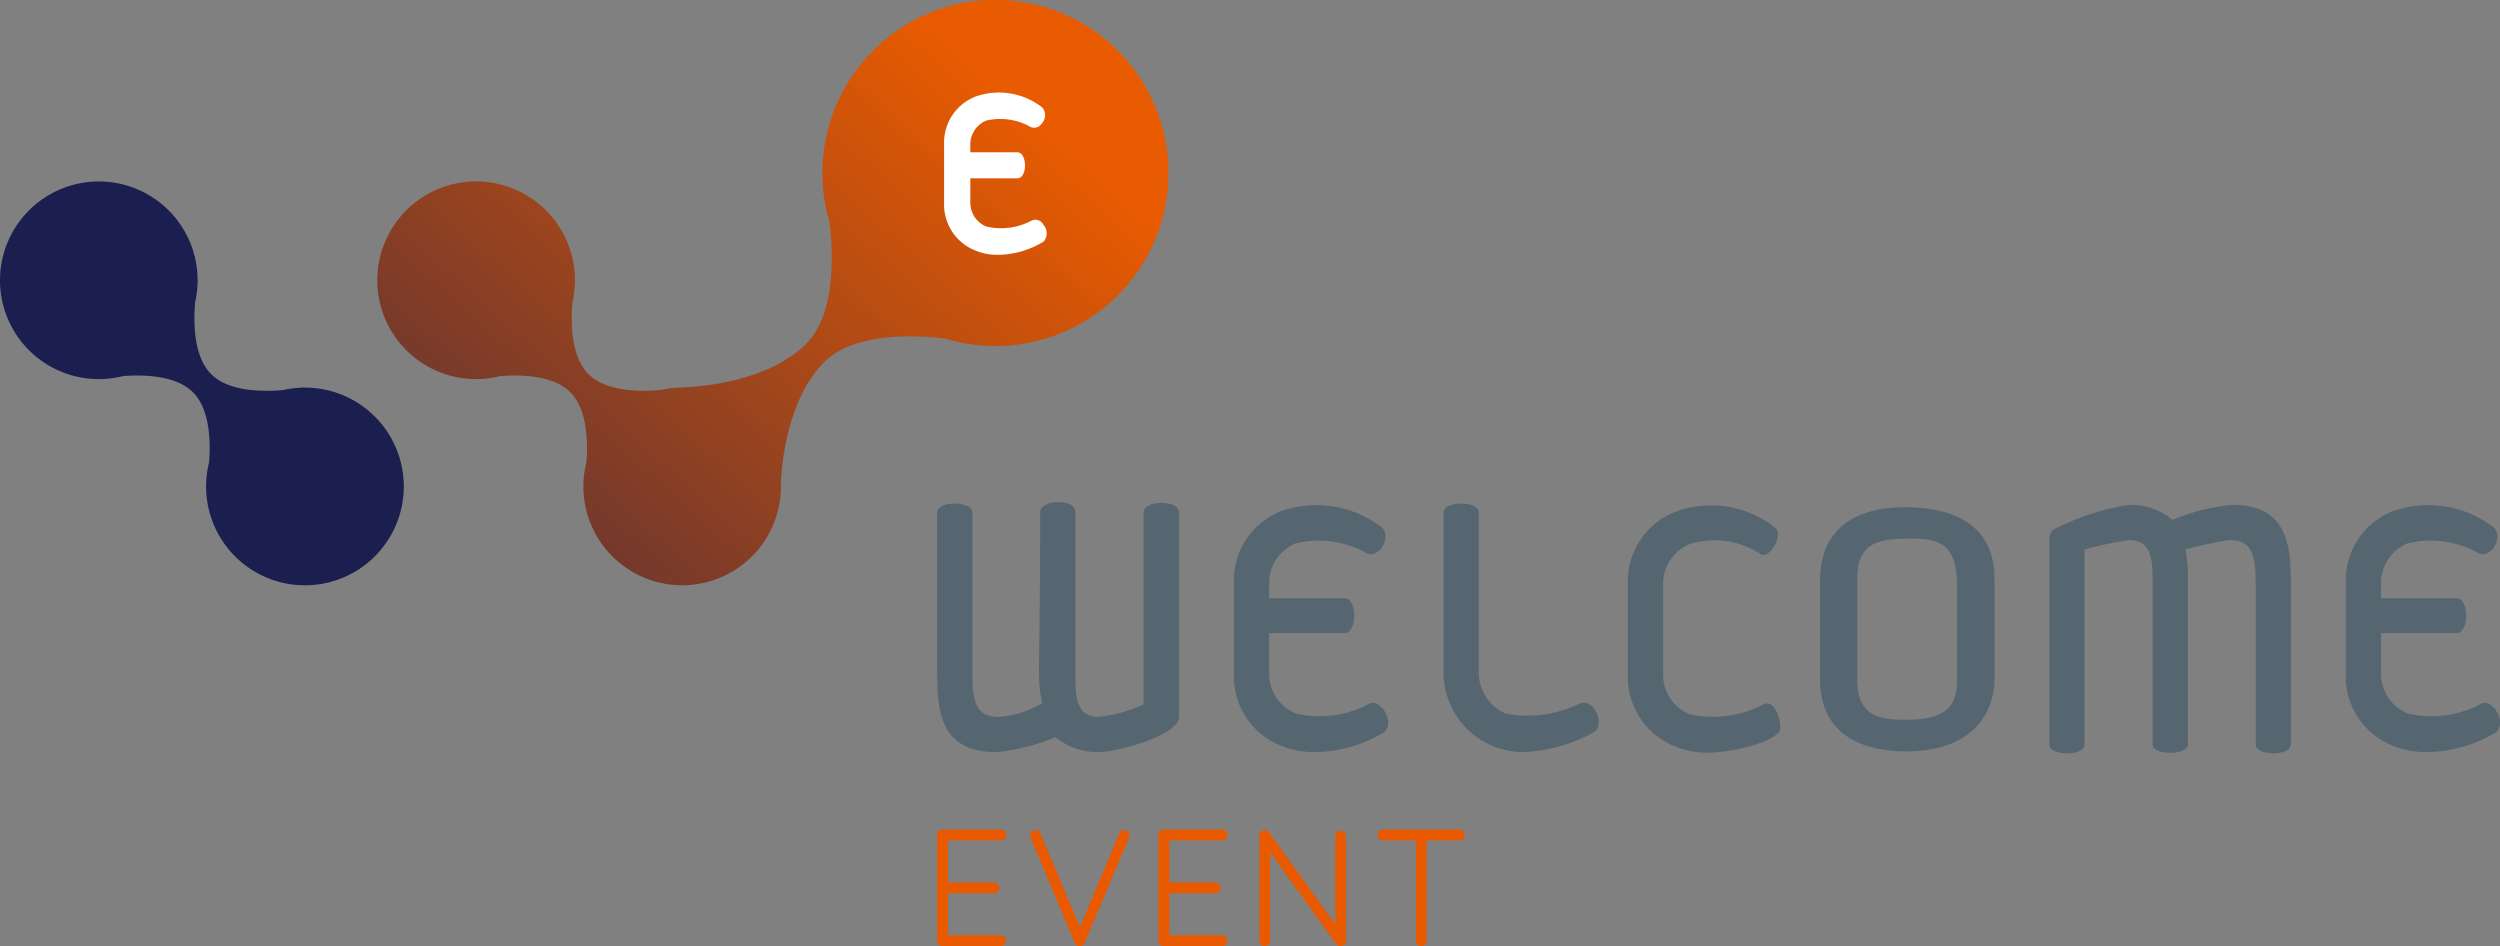 <svg xmlns="http://www.w3.org/2000/svg" xmlns:xlink="http://www.w3.org/1999/xlink" width="133.411" height="50.491" viewBox="0 0 133.411 50.491">
  <rect x="0" y="0" width="133.411" height="50.491" fill="#808080" stroke="none"/>
  <defs>
    <linearGradient id="linear-gradient" x1="0.671" x2="-0.893" y2="1.299" gradientUnits="objectBoundingBox">
      <stop offset="0" stop-color="#e95b00"/>
      <stop offset="0.657" stop-color="#3b2842"/>
      <stop offset="1" stop-color="#1a1f4f"/>
    </linearGradient>
  </defs>
  <g id="Groupe_175086" data-name="Groupe 175086" transform="translate(0)">
    <path id="Tracé_8302" data-name="Tracé 8302" d="M1353.077,2704.618a.289.289,0,0,0,0-.578h-3.12a.288.288,0,0,0-.286.283v5.653a.288.288,0,0,0,.262.286h3.144a.29.29,0,0,0,0-.579h-2.827v-2.239h2.463a.29.29,0,0,0,0-.579h-2.463v-2.247Z" transform="translate(-1299.662 -2659.772)" fill="#e95a00"/>
    <path id="Tracé_8303" data-name="Tracé 8303" d="M1368.325,2704.154a.279.279,0,0,0-.229-.006.251.251,0,0,0-.145.151l-2.105,5-2.1-5a.283.283,0,0,0-.378-.147.3.3,0,0,0-.153.379l2.35,5.592a.034.034,0,0,0,.007.013.066.066,0,0,0,.017.031.225.225,0,0,0,.126.124.07.07,0,0,0,.018.01v0a.26.26,0,0,0,.111.016.251.251,0,0,0,.087-.018.077.077,0,0,0,.026-.005.279.279,0,0,0,.171-.225l2.345-5.541a.293.293,0,0,0-.15-.374" transform="translate(-1308.219 -2659.826)" fill="#e95a00"/>
    <path id="Tracé_8304" data-name="Tracé 8304" d="M1385.236,2704.618a.289.289,0,0,0,0-.578h-3.121a.288.288,0,0,0-.285.283v5.653a.287.287,0,0,0,.261.286h3.145a.29.29,0,0,0,0-.579h-2.827v-2.239h2.463a.29.29,0,0,0,0-.579h-2.463v-2.247Z" transform="translate(-1320.009 -2659.772)" fill="#e95a00"/>
    <path id="Tracé_8305" data-name="Tracé 8305" d="M1400.8,2704.146a.288.288,0,0,0-.285.284v4.7l-3.535-4.9a.294.294,0,0,0-.406-.07.287.287,0,0,0-.108.306v5.553a.285.285,0,1,0,.57,0v-4.727l3.495,4.856a.121.121,0,0,0,.044.051.272.272,0,0,0,.224.106.291.291,0,0,0,.294-.286v-5.591a.29.29,0,0,0-.294-.284" transform="translate(-1329.262 -2659.816)" fill="#e95a00"/>
    <path id="Tracé_8306" data-name="Tracé 8306" d="M1418.041,2704.039h-4.074a.289.289,0,0,0,0,.578h1.753v5.358a.285.285,0,1,0,.57,0v-5.358h1.751a.289.289,0,0,0,0-.578" transform="translate(-1340.161 -2659.771)" fill="#e95a00"/>
    <g id="Groupe_162266" data-name="Groupe 162266" transform="translate(20.136 0)">
      <path id="Tracé_8307" data-name="Tracé 8307" d="M1294.8,2586.227a9.233,9.233,0,0,0-2.33,9.136c.214,1.78.325,4.937-1.246,6.51-2.262,2.262-6.534,2.316-6.534,2.316l.016.017h-.187l.016-.017-.111.02a5.426,5.426,0,0,0-.98.127c-1.146.1-2.909.071-3.834-.853s-.952-2.686-.853-3.834a5.406,5.406,0,0,0,.127-.978c.011-.067.021-.113.021-.113l-.016.018a5.274,5.274,0,1,0-3.981,5.016c1.148-.088,2.836-.034,3.733.863s.949,2.585.863,3.732a5.27,5.27,0,1,0,10.375,1.136c.016-.494.2-4.362,2.314-6.479,1.55-1.55,4.647-1.463,6.438-1.256a9.235,9.235,0,1,0-3.833-15.362" transform="translate(-1268.344 -2583.523)" fill="url(#linear-gradient)"/>
    </g>
    <path id="Tracé_8309" data-name="Tracé 8309" d="M1349.673,2665.649v-8.618c0-.639,1.878-.639,1.878,0v8.618c0,1.774.356,2.287,1.438,2.287a5.325,5.325,0,0,0,2.287-.728c-.3-1.65-.106-.816-.106-10.177,0-.728,1.88-.728,1.88-.056v8.673c0,1.223.036,2.287,1.259,2.287a8.058,8.058,0,0,0,2.376-.655v-10.25c0-.675,1.9-.692,1.9,0v10.887c0,1.047-3.422,1.9-4.273,1.9a3.524,3.524,0,0,1-2.323-.8,11.012,11.012,0,0,1-3.156.8c-2.909,0-3.156-2.056-3.156-4.166" transform="translate(-1299.663 -2629.68)" fill="#556671"/>
    <path id="Tracé_8310" data-name="Tracé 8310" d="M1400.815,2669.007a7.3,7.3,0,0,1-3.794,1.062,4.5,4.5,0,0,1-1.667-.317,3.975,3.975,0,0,1-2.57-3.83v-4.9a3.972,3.972,0,0,1,2.57-3.83,5.71,5.71,0,0,1,5.319.887c.567.494-.177,1.807-.887,1.33a5.28,5.28,0,0,0-3.7-.48,2.288,2.288,0,0,0-1.42,2.093v.835h4.043c.637,0,.693,1.824,0,1.861h-4.043v2.2a2.288,2.288,0,0,0,1.42,2.092,5.559,5.559,0,0,0,3.882-.5c.6-.372,1.436.941.852,1.491" transform="translate(-1326.939 -2629.936)" fill="#556671"/>
    <path id="Tracé_8311" data-name="Tracé 8311" d="M1423.244,2657.158c0-.638,1.88-.638,1.88,0v8.547a2.4,2.4,0,0,0,1.436,2.181,6.3,6.3,0,0,0,3.884-.5c.779-.425,1.471,1.011.832,1.491a8.471,8.471,0,0,1-3.794,1.063,4.257,4.257,0,0,1-4.238-4.237Z" transform="translate(-1346.211 -2629.807)" fill="#556671"/>
    <path id="Tracé_8312" data-name="Tracé 8312" d="M1452.593,2669.821a3.976,3.976,0,0,1-2.57-3.831V2661.1a3.978,3.978,0,0,1,2.57-3.831,5.488,5.488,0,0,1,5.32.887c.425.427-.407,1.809-.887,1.329a4.5,4.5,0,0,0-3.706-.478,2.286,2.286,0,0,0-1.418,2.093v4.893a2.29,2.29,0,0,0,1.418,2.094,5.813,5.813,0,0,0,3.882-.5c.692-.442,1.17,1.17.852,1.489-.673.674-2.765,1.064-3.794,1.064a4.508,4.508,0,0,1-1.667-.319" transform="translate(-1363.153 -2629.97)" fill="#556671"/>
    <path id="Tracé_8313" data-name="Tracé 8313" d="M1477.941,2666.448v-5.356c0-1.454.586-3.882,4.558-3.882,2.075,0,4.787.621,4.752,3.882v5.356c0,1.135-.637,3.794-4.752,3.794-2.731-.035-4.523-1.172-4.558-3.794m7.306.106V2661c-.141-2.182-1.4-2.111-2.765-2.111-1.579,0-2.555.356-2.555,2.111v5.55c.071,1.755,1.064,2,2.555,2,1.613,0,2.765-.336,2.765-2" transform="translate(-1380.816 -2630.142)" fill="#556671"/>
    <path id="Tracé_8314" data-name="Tracé 8314" d="M1524.145,2661.036v8.618c0,.638-1.879.62-1.879,0v-8.618c0-1.775-.356-2.289-1.42-2.289a20.774,20.774,0,0,0-2.322.5,9.732,9.732,0,0,1,.124,1.791v8.618c0,.584-1.88.6-1.88,0v-8.618c0-1.225-.036-2.289-1.259-2.289a18.907,18.907,0,0,0-2.376.5v10.409c0,.638-1.88.62-1.88,0v-11a.577.577,0,0,1,.3-.514,13.308,13.308,0,0,1,3.955-1.278,3.529,3.529,0,0,1,2.323.8,11.008,11.008,0,0,1,3.174-.8c2.891,0,3.139,2.057,3.139,4.169" transform="translate(-1401.893 -2629.925)" fill="#556671"/>
    <path id="Tracé_8315" data-name="Tracé 8315" d="M1562.347,2669.007a7.3,7.3,0,0,1-3.794,1.062,4.5,4.5,0,0,1-1.668-.317,3.976,3.976,0,0,1-2.57-3.83v-4.9a3.972,3.972,0,0,1,2.57-3.83,5.71,5.71,0,0,1,5.32.887c.569.494-.177,1.807-.887,1.33a5.278,5.278,0,0,0-3.7-.48,2.289,2.289,0,0,0-1.42,2.093v.835h4.044c.639,0,.692,1.824,0,1.861h-4.044v2.2a2.289,2.289,0,0,0,1.42,2.092,5.563,5.563,0,0,0,3.884-.5c.6-.372,1.436.941.85,1.491" transform="translate(-1429.136 -2629.936)" fill="#556671"/>
    <path id="Tracé_8316" data-name="Tracé 8316" d="M1355.974,2603.985a.483.483,0,0,0-.634-.2l-.005.005a3.466,3.466,0,0,1-2.4.308,1.374,1.374,0,0,1-.853-1.255v-1.316h2.506c.3-.014.42-.373.41-.719s-.14-.672-.417-.672h-2.5v-.438a1.374,1.374,0,0,1,.852-1.254,3.281,3.281,0,0,1,2.29.3.483.483,0,0,0,.681-.155.636.636,0,0,0,.007-.853,3.764,3.764,0,0,0-3.52-.586,2.637,2.637,0,0,0-1.709,2.55v3.144a2.638,2.638,0,0,0,1.711,2.551,3,3,0,0,0,1.108.213,4.779,4.779,0,0,0,2.5-.711.692.692,0,0,0-.03-.908" transform="translate(-1300.301 -2592.009)" fill="#fff"/>
    <path id="Tracé_8317" data-name="Tracé 8317" d="M1215.072,2611.438a5.271,5.271,0,0,0,5.019,8.838c1.148-.087,2.836-.034,3.733.863s.949,2.585.862,3.732a5.275,5.275,0,1,0,5.016-3.98l.016-.016-.111.02a5.456,5.456,0,0,0-.981.127c-1.147.1-2.91.071-3.832-.853s-.951-2.686-.854-3.834a5.294,5.294,0,0,0,.127-.979c.013-.067.021-.113.021-.113l-.017.018a5.27,5.27,0,0,0-9-3.823" transform="translate(-1213.527 -2600.206)" fill="#1a1f4f"/>
  </g>
</svg>
